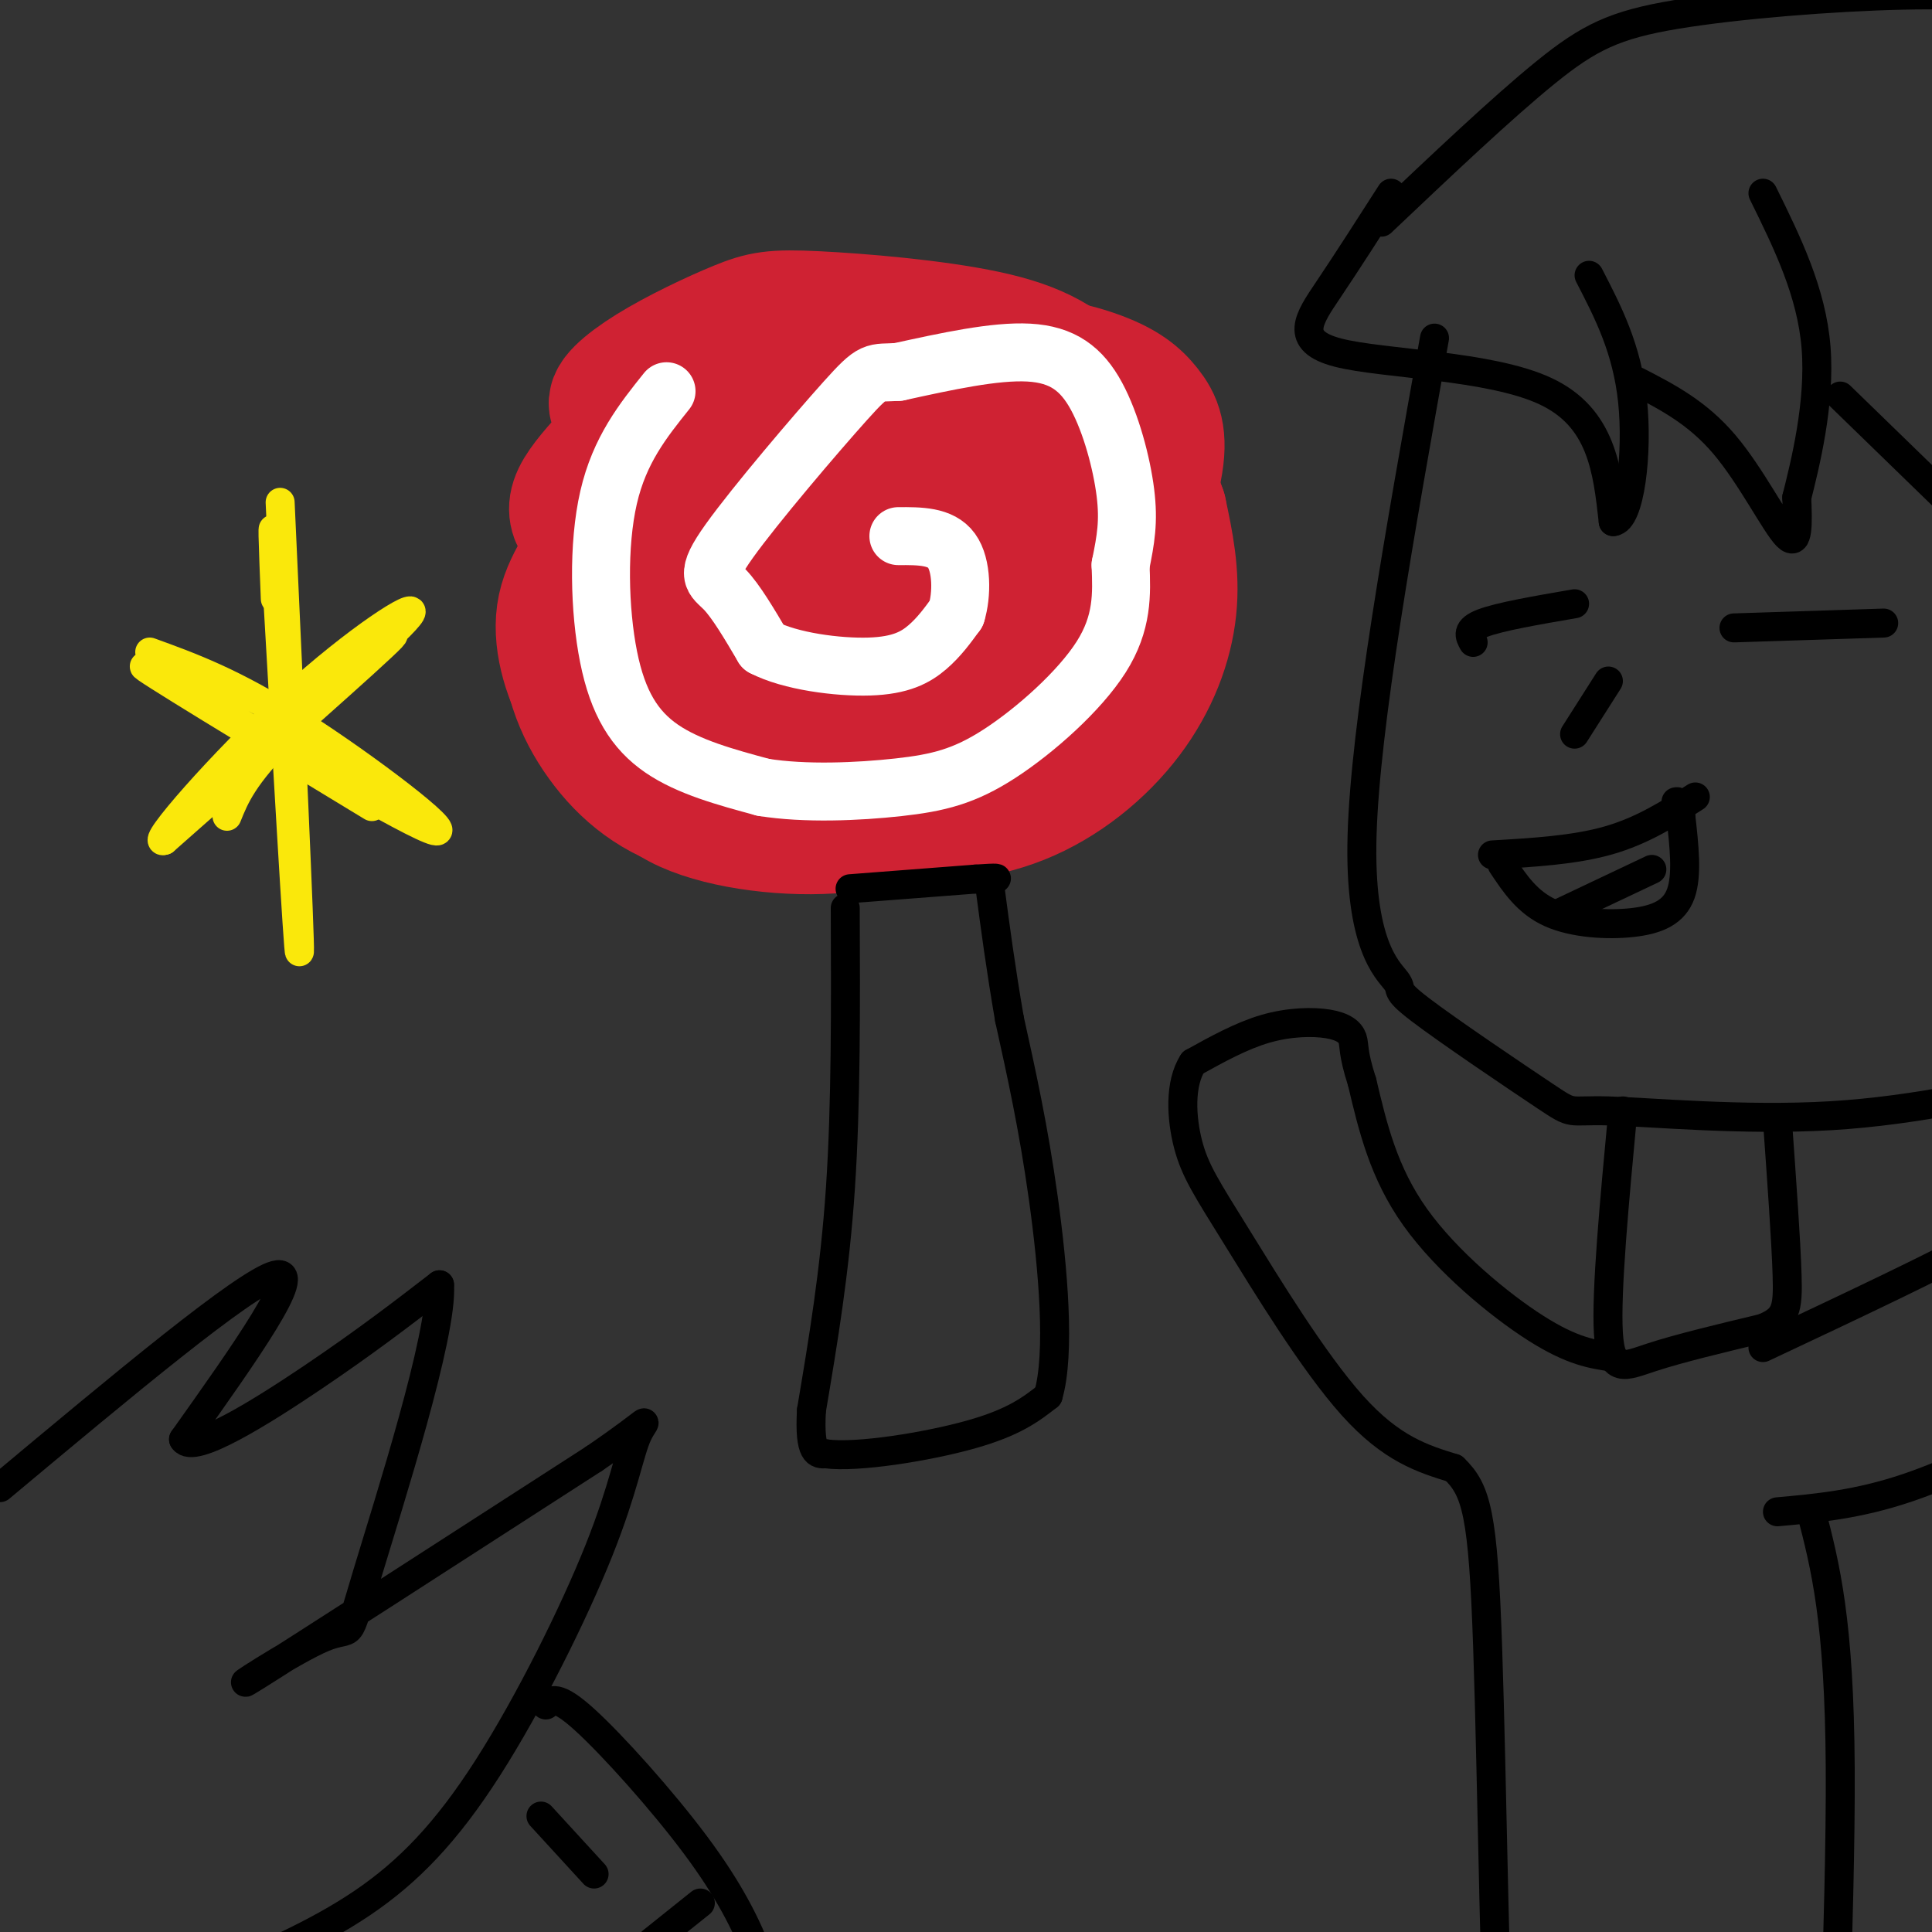 <svg viewBox='0 0 400 400' version='1.1' xmlns='http://www.w3.org/2000/svg' xmlns:xlink='http://www.w3.org/1999/xlink'><rect x="0" y="0" width="400" height="400" fill="#333333" stroke="none"/><g fill='none' stroke='#cf2233' stroke-width='28' stroke-linecap='round' stroke-linejoin='round'><path d='M158,95c-2.956,3.590 -5.912,7.181 -9,13c-3.088,5.819 -6.308,13.867 -8,23c-1.692,9.133 -1.858,19.352 3,26c4.858,6.648 14.739,9.727 25,11c10.261,1.273 20.902,0.741 31,-4c10.098,-4.741 19.652,-13.689 25,-19c5.348,-5.311 6.491,-6.983 8,-12c1.509,-5.017 3.386,-13.380 3,-18c-0.386,-4.620 -3.034,-5.498 -9,-9c-5.966,-3.502 -15.249,-9.628 -24,-14c-8.751,-4.372 -16.969,-6.991 -25,-6c-8.031,0.991 -15.877,5.592 -20,8c-4.123,2.408 -4.525,2.624 -6,8c-1.475,5.376 -4.022,15.913 -4,22c0.022,6.087 2.614,7.724 4,10c1.386,2.276 1.565,5.190 7,9c5.435,3.810 16.124,8.517 25,9c8.876,0.483 15.938,-3.259 23,-7'/><path d='M207,145c6.256,-5.262 10.398,-14.917 12,-21c1.602,-6.083 0.666,-8.593 0,-11c-0.666,-2.407 -1.060,-4.710 -7,-7c-5.940,-2.290 -17.425,-4.565 -24,-5c-6.575,-0.435 -8.239,0.971 -11,2c-2.761,1.029 -6.618,1.682 -11,5c-4.382,3.318 -9.289,9.302 -9,15c0.289,5.698 5.774,11.110 10,14c4.226,2.890 7.193,3.259 10,4c2.807,0.741 5.453,1.855 11,1c5.547,-0.855 13.995,-3.680 19,-9c5.005,-5.320 6.566,-13.134 7,-18c0.434,-4.866 -0.259,-6.784 -4,-10c-3.741,-3.216 -10.531,-7.729 -17,-8c-6.469,-0.271 -12.616,3.702 -15,10c-2.384,6.298 -1.006,14.922 0,20c1.006,5.078 1.641,6.608 5,9c3.359,2.392 9.443,5.644 13,7c3.557,1.356 4.588,0.816 6,-3c1.412,-3.816 3.206,-10.908 5,-18'/><path d='M207,122c-0.231,-6.763 -3.309,-14.671 -7,-19c-3.691,-4.329 -7.996,-5.080 -12,-4c-4.004,1.080 -7.708,3.990 -10,9c-2.292,5.010 -3.172,12.119 -4,16c-0.828,3.881 -1.603,4.535 0,7c1.603,2.465 5.586,6.741 8,9c2.414,2.259 3.261,2.503 7,1c3.739,-1.503 10.369,-4.751 17,-8'/><path d='M195,122c0.000,0.000 0.100,0.100 0.1,0.1'/><path d='M179,93c-5.429,1.727 -10.857,3.454 -16,6c-5.143,2.546 -9.999,5.910 -15,12c-5.001,6.090 -10.147,14.905 -13,22c-2.853,7.095 -3.414,12.472 -3,18c0.414,5.528 1.803,11.209 9,15c7.197,3.791 20.202,5.691 31,5c10.798,-0.691 19.387,-3.973 28,-8c8.613,-4.027 17.248,-8.800 24,-15c6.752,-6.200 11.622,-13.825 14,-18c2.378,-4.175 2.264,-4.898 0,-9c-2.264,-4.102 -6.679,-11.584 -15,-19c-8.321,-7.416 -20.548,-14.766 -33,-18c-12.452,-3.234 -25.129,-2.353 -33,1c-7.871,3.353 -10.935,9.176 -14,15'/><path d='M143,100c-0.466,2.604 5.371,1.612 4,5c-1.371,3.388 -9.948,11.154 -12,16c-2.052,4.846 2.420,6.770 3,10c0.580,3.230 -2.734,7.766 -2,14c0.734,6.234 5.516,14.165 12,19c6.484,4.835 14.671,6.574 24,4c9.329,-2.574 19.799,-9.462 26,-14c6.201,-4.538 8.132,-6.727 12,-14c3.868,-7.273 9.674,-19.632 11,-27c1.326,-7.368 -1.826,-9.746 -3,-12c-1.174,-2.254 -0.369,-4.383 -5,-7c-4.631,-2.617 -14.699,-5.723 -29,-6c-14.301,-0.277 -32.836,2.274 -43,5c-10.164,2.726 -11.955,5.628 -15,12c-3.045,6.372 -7.342,16.213 -8,25c-0.658,8.787 2.323,16.520 7,23c4.677,6.480 11.051,11.709 20,14c8.949,2.291 20.475,1.646 32,1'/><path d='M177,168c12.508,-4.097 27.780,-14.838 37,-23c9.220,-8.162 12.390,-13.744 16,-22c3.610,-8.256 7.661,-19.188 9,-26c1.339,-6.812 -0.035,-9.506 -2,-12c-1.965,-2.494 -4.521,-4.788 -11,-7c-6.479,-2.212 -16.881,-4.343 -34,1c-17.119,5.343 -40.956,18.160 -52,26c-11.044,7.840 -9.295,10.702 -10,13c-0.705,2.298 -3.866,4.030 0,11c3.866,6.970 14.757,19.177 20,25c5.243,5.823 4.838,5.262 10,7c5.162,1.738 15.890,5.776 25,7c9.110,1.224 16.603,-0.364 23,-4c6.397,-3.636 11.699,-9.318 17,-15'/><path d='M225,149c4.716,-6.694 8.007,-15.927 10,-21c1.993,-5.073 2.688,-5.984 0,-12c-2.688,-6.016 -8.758,-17.135 -13,-23c-4.242,-5.865 -6.655,-6.475 -13,-9c-6.345,-2.525 -16.620,-6.967 -27,-8c-10.380,-1.033 -20.863,1.341 -26,2c-5.137,0.659 -4.929,-0.399 -10,4c-5.071,4.399 -15.422,14.253 -20,26c-4.578,11.747 -3.383,25.388 -2,28c1.383,2.612 2.952,-5.803 4,-4c1.048,1.803 1.574,13.825 4,18c2.426,4.175 6.754,0.502 9,2c2.246,1.498 2.412,8.168 9,12c6.588,3.832 19.600,4.828 31,5c11.400,0.172 21.190,-0.480 30,-4c8.810,-3.520 16.641,-9.909 22,-17c5.359,-7.091 8.245,-14.883 9,-22c0.755,-7.117 -0.623,-13.558 -2,-20'/><path d='M240,106c-2.663,-7.867 -8.319,-17.536 -14,-24c-5.681,-6.464 -11.386,-9.725 -22,-12c-10.614,-2.275 -26.137,-3.563 -35,-4c-8.863,-0.437 -11.067,-0.021 -16,2c-4.933,2.021 -12.595,5.647 -18,9c-5.405,3.353 -8.552,6.434 -7,7c1.552,0.566 7.803,-1.382 6,2c-1.803,3.382 -11.661,12.095 -14,17c-2.339,4.905 2.840,6.002 3,9c0.160,2.998 -4.699,7.896 -6,14c-1.301,6.104 0.958,13.413 4,19c3.042,5.587 6.869,9.454 12,13c5.131,3.546 11.565,6.773 18,10'/></g>
<g fill='none' stroke='#ffffff' stroke-width='12' stroke-linecap='round' stroke-linejoin='round'><path d='M138,81c-4.869,6.083 -9.738,12.167 -12,22c-2.262,9.833 -1.917,23.417 0,33c1.917,9.583 5.405,15.167 11,19c5.595,3.833 13.298,5.917 21,8'/><path d='M158,163c8.640,1.404 19.738,0.912 28,0c8.262,-0.912 13.686,-2.246 21,-7c7.314,-4.754 16.518,-12.930 21,-20c4.482,-7.070 4.241,-13.035 4,-19'/><path d='M232,117c1.072,-5.281 1.751,-8.982 1,-15c-0.751,-6.018 -2.933,-14.351 -6,-20c-3.067,-5.649 -7.019,-8.614 -14,-9c-6.981,-0.386 -16.990,1.807 -27,4'/><path d='M186,77c-5.255,0.341 -4.893,-0.805 -11,6c-6.107,6.805 -18.683,21.563 -24,29c-5.317,7.437 -3.376,7.553 -1,10c2.376,2.447 5.188,7.223 8,12'/><path d='M158,134c5.571,2.917 15.500,4.208 22,4c6.500,-0.208 9.571,-1.917 12,-4c2.429,-2.083 4.214,-4.542 6,-7'/><path d='M198,127c1.200,-3.844 1.200,-9.956 -1,-13c-2.200,-3.044 -6.600,-3.022 -11,-3'/></g>
<g fill='none' stroke='#000000' stroke-width='6' stroke-linecap='round' stroke-linejoin='round'><path d='M175,188c0.083,20.333 0.167,40.667 -1,58c-1.167,17.333 -3.583,31.667 -6,46'/><path d='M168,292c-0.500,9.167 1.250,9.083 3,9'/><path d='M171,301c6.422,0.867 20.978,-1.467 30,-4c9.022,-2.533 12.511,-5.267 16,-8'/><path d='M217,289c2.578,-8.711 1.022,-26.489 -1,-41c-2.022,-14.511 -4.511,-25.756 -7,-37'/><path d='M209,211c-1.833,-10.667 -2.917,-18.833 -4,-27'/><path d='M176,184c0.000,0.000 26.000,-2.000 26,-2'/><path d='M202,182c5.000,-0.333 4.500,-0.167 4,0'/><path d='M297,70c-7.184,40.176 -14.368,80.352 -15,103c-0.632,22.648 5.290,27.767 7,30c1.710,2.233 -0.790,1.579 5,6c5.790,4.421 19.872,13.917 26,18c6.128,4.083 4.304,2.753 13,3c8.696,0.247 27.913,2.071 46,1c18.087,-1.071 35.043,-5.035 52,-9'/><path d='M309,177c8.500,-0.500 17.000,-1.000 24,-3c7.000,-2.000 12.500,-5.500 18,-9'/><path d='M311,179c2.601,3.917 5.202,7.833 10,10c4.798,2.167 11.792,2.583 17,2c5.208,-0.583 8.631,-2.167 10,-6c1.369,-3.833 0.685,-9.917 0,-16'/><path d='M348,169c-0.167,-3.167 -0.583,-3.083 -1,-3'/><path d='M323,189c0.000,0.000 19.000,-9.000 19,-9'/><path d='M288,40c-4.524,7.060 -9.048,14.119 -13,20c-3.952,5.881 -7.333,10.583 2,13c9.333,2.417 31.381,2.548 43,8c11.619,5.452 12.810,16.226 14,27'/><path d='M334,108c3.467,-0.200 5.133,-14.200 4,-25c-1.133,-10.800 -5.067,-18.400 -9,-26'/><path d='M339,79c6.200,3.200 12.400,6.400 18,13c5.600,6.600 10.600,16.600 13,19c2.400,2.400 2.200,-2.800 2,-8'/><path d='M372,103c1.689,-6.711 4.911,-19.489 4,-31c-0.911,-11.511 -5.956,-21.756 -11,-32'/><path d='M381,82c0.000,0.000 35.000,34.000 35,34'/><path d='M286,46c12.526,-11.872 25.053,-23.745 34,-31c8.947,-7.255 14.316,-9.893 27,-12c12.684,-2.107 32.684,-3.683 47,-4c14.316,-0.317 22.947,0.624 33,3c10.053,2.376 21.526,6.188 33,10'/><path d='M336,230c-1.756,18.733 -3.511,37.467 -3,46c0.511,8.533 3.289,6.867 9,5c5.711,-1.867 14.356,-3.933 23,-6'/><path d='M365,275c4.778,-1.956 5.222,-3.844 5,-11c-0.222,-7.156 -1.111,-19.578 -2,-32'/><path d='M334,281c-4.222,-0.600 -8.444,-1.200 -16,-6c-7.556,-4.800 -18.444,-13.800 -25,-23c-6.556,-9.200 -8.778,-18.600 -11,-28'/><path d='M282,224c-2.011,-6.195 -1.539,-7.681 -2,-9c-0.461,-1.319 -1.855,-2.470 -5,-3c-3.145,-0.530 -8.041,-0.437 -13,1c-4.959,1.437 -9.979,4.219 -15,7'/><path d='M247,220c-2.837,4.298 -2.431,11.544 -1,17c1.431,5.456 3.885,9.123 10,19c6.115,9.877 15.890,25.965 24,35c8.110,9.035 14.555,11.018 21,13'/><path d='M301,304c4.729,4.541 6.051,9.392 7,37c0.949,27.608 1.525,77.971 3,103c1.475,25.029 3.850,24.722 5,24c1.150,-0.722 1.075,-1.861 1,-3'/><path d='M365,279c18.417,-8.667 36.833,-17.333 47,-23c10.167,-5.667 12.083,-8.333 14,-11'/><path d='M368,313c8.333,-0.750 16.667,-1.500 27,-5c10.333,-3.500 22.667,-9.750 35,-16'/><path d='M375,313c2.911,11.244 5.822,22.489 6,53c0.178,30.511 -2.378,80.289 -2,103c0.378,22.711 3.689,18.356 7,14'/><path d='M305,133c-0.750,-1.333 -1.500,-2.667 2,-4c3.500,-1.333 11.250,-2.667 19,-4'/><path d='M359,130c0.000,0.000 31.000,-1.000 31,-1'/><path d='M333,141c0.000,0.000 -7.000,11.000 -7,11'/><path d='M0,308c25.333,-21.167 50.667,-42.333 57,-44c6.333,-1.667 -6.333,16.167 -19,34'/><path d='M38,298c1.889,3.244 16.111,-5.644 27,-13c10.889,-7.356 18.444,-13.178 26,-19'/><path d='M91,266c0.724,10.132 -10.466,44.963 -15,60c-4.534,15.037 -2.413,10.279 -9,13c-6.587,2.721 -21.882,12.920 -14,8c7.882,-4.920 38.941,-24.960 70,-45'/><path d='M123,302c13.063,-8.926 10.721,-8.740 9,-5c-1.721,3.740 -2.822,11.033 -8,24c-5.178,12.967 -14.432,31.606 -23,45c-8.568,13.394 -16.448,21.541 -26,28c-9.552,6.459 -20.776,11.229 -32,16'/><path d='M113,353c1.137,-1.095 2.274,-2.190 8,3c5.726,5.190 16.042,16.667 23,26c6.958,9.333 10.560,16.524 13,23c2.440,6.476 3.720,12.238 5,18'/><path d='M112,376c0.000,0.000 11.000,12.000 11,12'/><path d='M135,402c0.000,0.000 10.000,-8.000 10,-8'/></g>
<g fill='none' stroke='#fae80b' stroke-width='6' stroke-linecap='round' stroke-linejoin='round'><path d='M58,104c2.083,45.583 4.167,91.167 4,93c-0.167,1.833 -2.583,-40.083 -5,-82'/><path d='M57,115c-0.833,-12.167 -0.417,-1.583 0,9'/><path d='M53,154c15.583,-12.667 31.167,-25.333 28,-22c-3.167,3.333 -25.083,22.667 -47,42'/><path d='M34,174c-3.274,1.365 12.040,-16.222 26,-29c13.960,-12.778 26.566,-20.748 25,-18c-1.566,2.748 -17.305,16.214 -26,25c-8.695,8.786 -10.348,12.893 -12,17'/><path d='M31,135c8.644,3.133 17.289,6.267 31,15c13.711,8.733 32.489,23.067 28,22c-4.489,-1.067 -32.244,-17.533 -60,-34'/><path d='M30,138c-2.167,-0.833 22.417,14.083 47,29'/></g>
</svg>